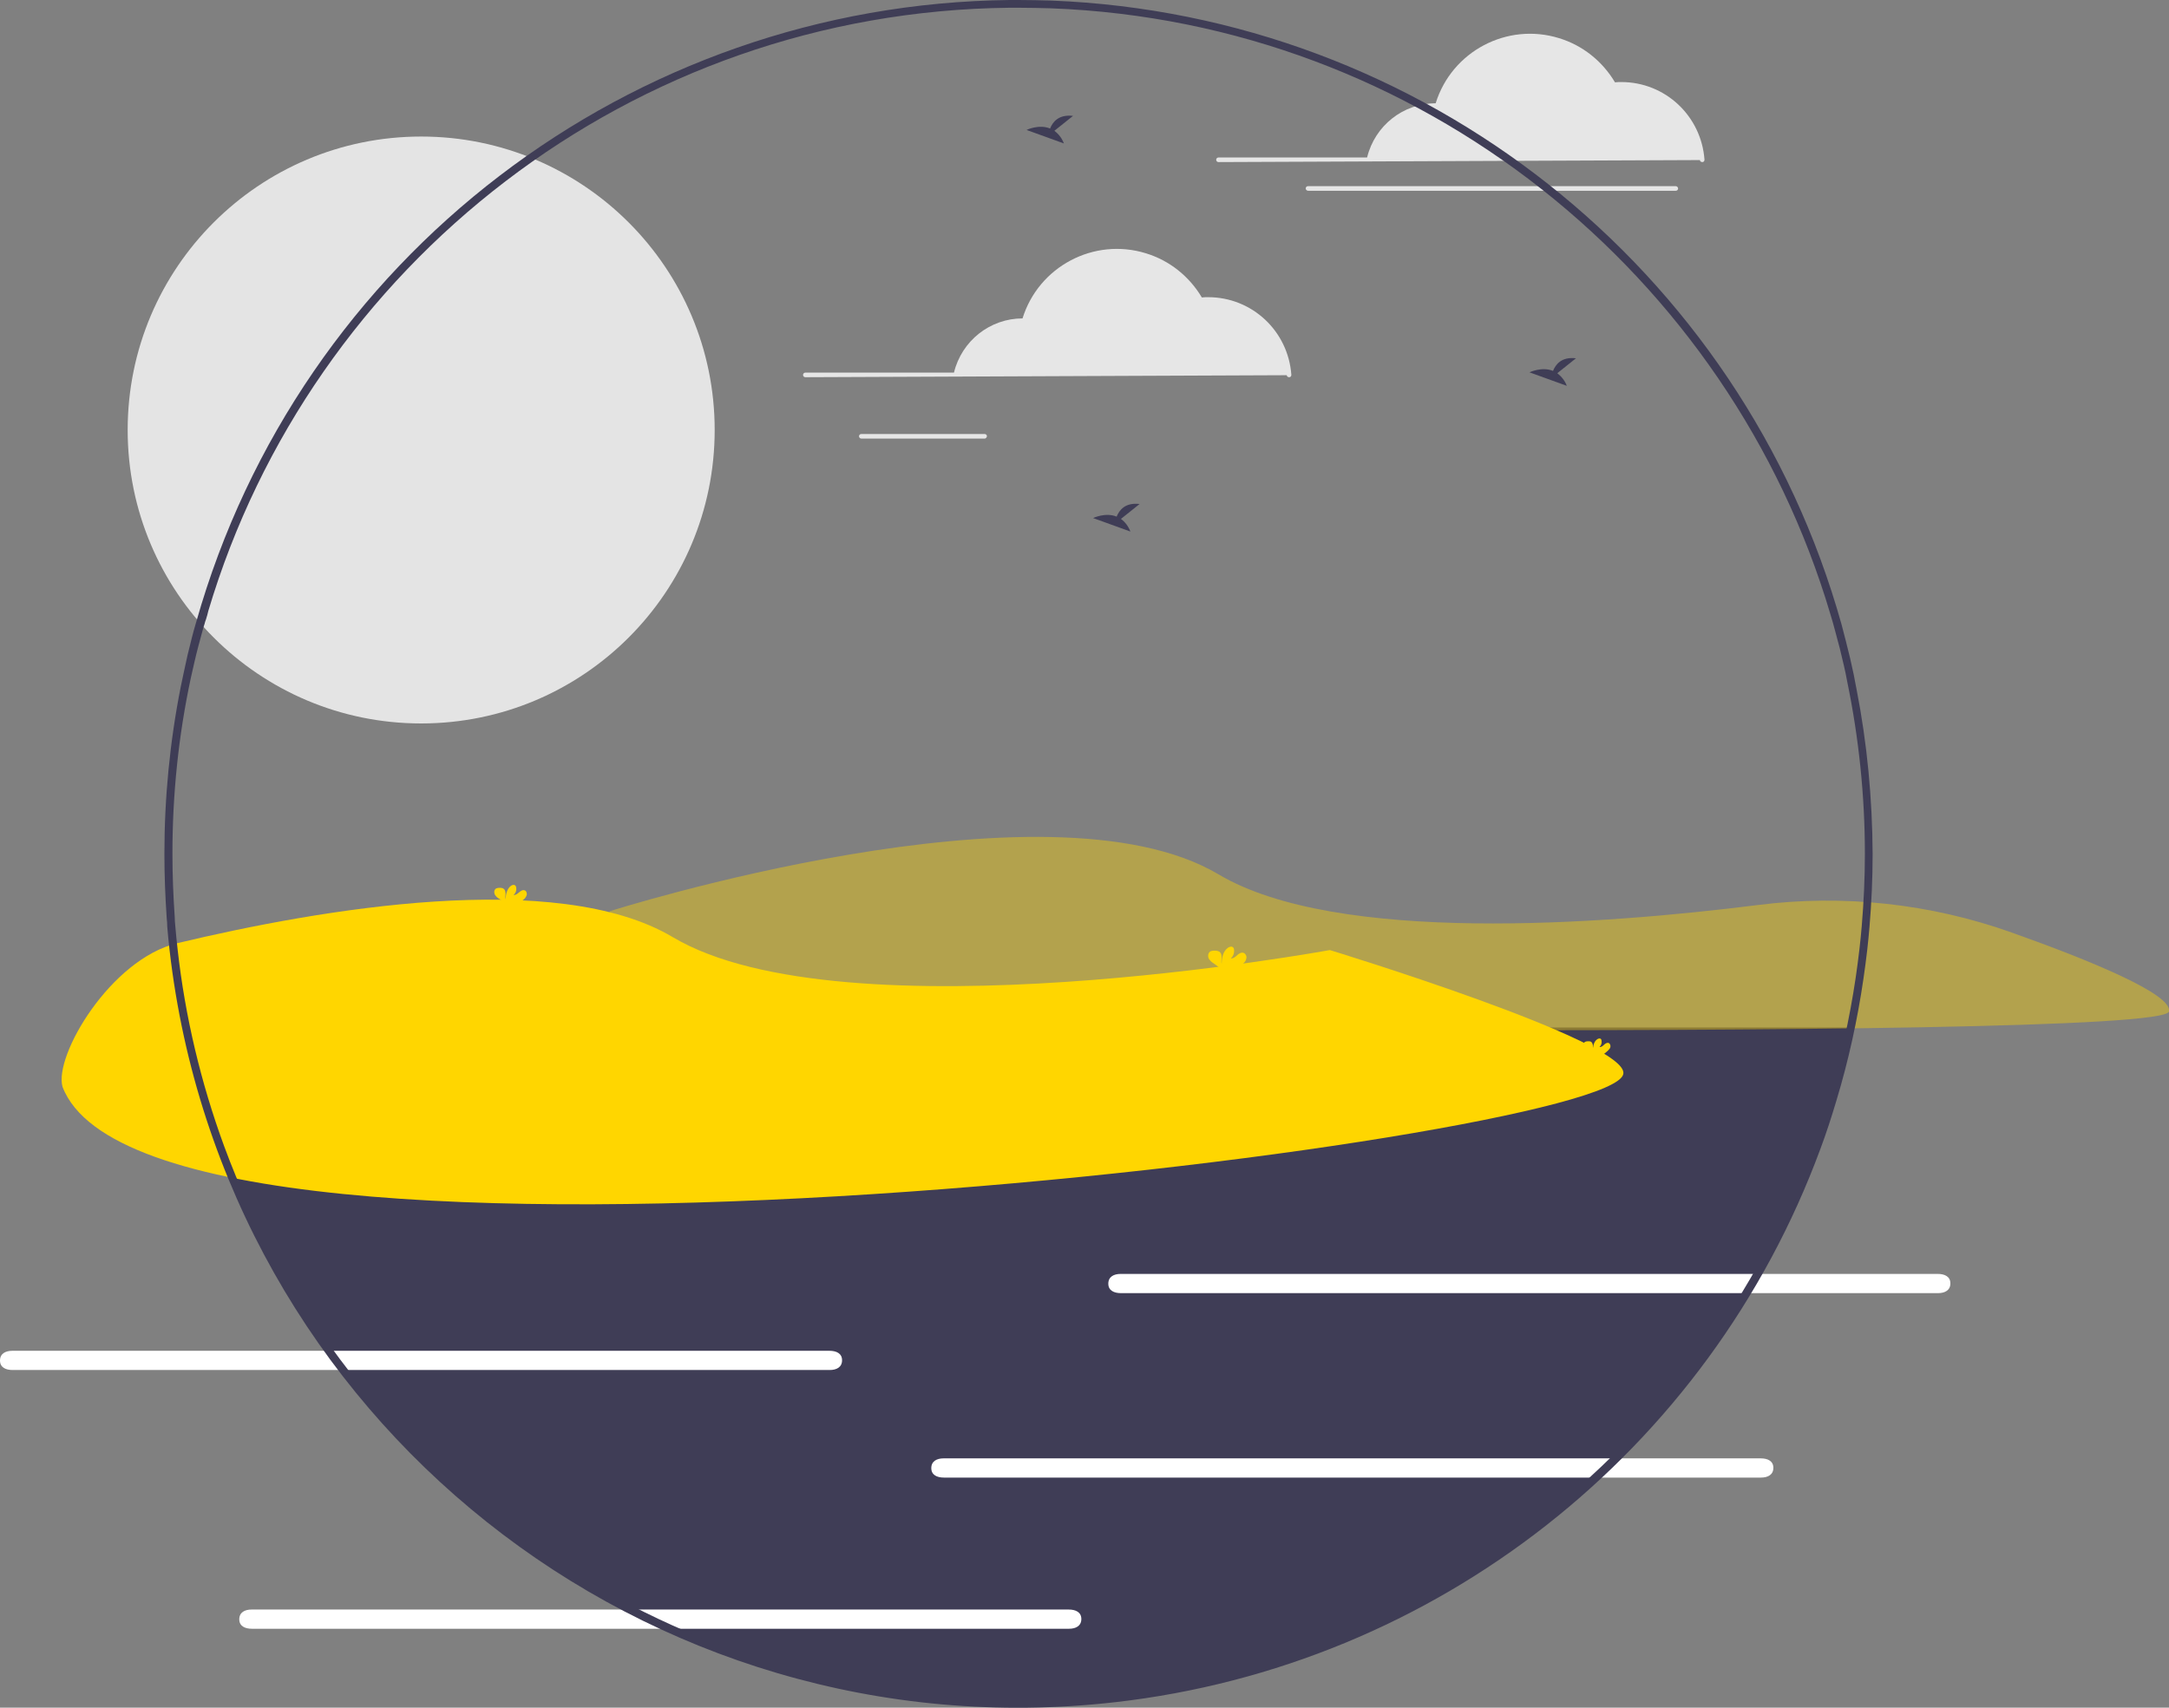 <svg xmlns="http://www.w3.org/2000/svg" xmlns:xlink="http://www.w3.org/1999/xlink" id="Calque_1" x="0px" y="0px" viewBox="0 0 756 595.3" style="enable-background:new 0 0 756 595.3;" xml:space="preserve"><rect x="0" y="0" width="756" height="595.3" fill="#808080" stroke="none"/><style type="text/css">	.st0{fill:#3F3D56;}	.st1{fill:#E6E6E6;}	.st2{fill:#E4E4E4;}	.st3{opacity:0.4;fill:#FFD600;enable-background:new    ;}	.st4{fill:#FFD600;}	.st5{fill:#FFFFFF;}</style><path class="st0" d="M65,358.2C93,492.7,212.2,593.6,355,593.6s261.9-101,290-235.4H65z"></path><path class="st1" d="M424.7,56.5c-0.4,0-0.8-0.3-0.8-0.8c0-0.4,0.3-0.8,0.8-0.8c0,0,0,0,0,0h51.8c2.7-11.1,12.6-18.9,23.9-18.9  c5.6-18.1,24.9-28.3,43-22.7c8.2,2.5,15.1,8,19.5,15.4c0.8-0.1,1.5-0.1,2.2-0.1c15.3,0,27.9,11.8,29,27.1c0,0.4-0.3,0.8-0.7,0.8  c0,0,0,0,0,0c0,0,0,0-0.1,0c-0.4,0-0.8-0.3-0.8-0.7L424.7,56.5z"></path><path class="st1" d="M584.1,66.5H455.9c-0.4,0-0.8-0.4-0.8-0.8c0-0.4,0.3-0.8,0.8-0.8h128.2c0.4,0,0.8,0.4,0.8,0.8  C584.9,66.2,584.5,66.5,584.1,66.5z"></path><circle class="st2" cx="146.8" cy="149.9" r="102.3"></circle><path class="st1" d="M280.7,131.5c-0.4,0-0.8-0.3-0.8-0.8c0-0.4,0.3-0.8,0.8-0.8c0,0,0,0,0,0h51.8c2.7-11.1,12.6-18.9,23.9-18.9  c5.6-18.1,24.9-28.3,43-22.7c8.2,2.5,15.1,8,19.5,15.4c0.8-0.1,1.5-0.1,2.2-0.1c15.3,0,27.9,11.8,29,27.1c0,0.4-0.3,0.8-0.7,0.8  c0,0,0,0,0,0c0,0,0,0-0.1,0c-0.4,0-0.8-0.3-0.8-0.7L280.7,131.5z"></path><path class="st1" d="M343.2,152.9h-43c-0.4,0-0.8-0.4-0.8-0.8c0-0.4,0.3-0.8,0.8-0.8h43c0.4,0,0.8,0.3,0.8,0.8  C343.9,152.5,343.6,152.9,343.2,152.9C343.2,152.9,343.2,152.9,343.2,152.9z"></path><path class="st0" d="M367.5,45.6l6.5-5.2c-5.1-0.6-7.1,2.2-8,4.4c-3.9-1.6-8.2,0.5-8.2,0.5l13,4.7C370.2,48.3,369,46.7,367.5,45.6z"></path><path class="st0" d="M390.7,180.9l6.5-5.2c-5.1-0.6-7.1,2.2-8,4.4c-3.9-1.6-8.2,0.5-8.2,0.5l13,4.7  C393.3,183.5,392.2,182,390.7,180.9z"></path><path class="st0" d="M542.8,130.1l6.5-5.2c-5.1-0.6-7.1,2.2-8,4.4c-3.9-1.6-8.2,0.5-8.2,0.5l13,4.7  C545.5,132.8,544.3,131.3,542.8,130.1z"></path><path class="st3" d="M212.4,317.7c0,0,152.4-48.5,212.3-12.9c41.2,24.5,134,17.5,188,10.7c29.8-3.8,60.2-0.5,88.5,9.6  c27.3,9.7,56,21.5,54.8,27.5c-2.3,11.4-543.5,4.5-543.5,4.5V317.7z"></path><path class="st4" d="M21.8,378.9c-3.1-10.8,16.7-44.5,40-50.1c49.4-11.8,132.2-26.2,172.7-2.1c59.9,35.6,229,4.5,229,4.5  s104.6,31.9,102.3,43.2C561.6,397.7,53.4,461.3,21.8,378.9z"></path><path class="st4" d="M433.2,336c0.6-0.5,1.1-1.1,1.2-1.9c0.2-0.7-0.2-1.6-0.9-1.9c-0.8-0.3-1.7,0.2-2.3,0.8  c-0.6,0.6-1.4,1.2-2.2,1.1c0.9-0.8,1.3-2,1.1-3.2c0-0.2-0.1-0.5-0.3-0.6c-0.4-0.5-1.2-0.3-1.8,0.1c-1.7,1.2-2.2,3.5-2.2,5.6  c-0.2-0.7,0-1.5,0-2.3c0-0.8-0.2-1.6-0.9-2c-0.4-0.2-0.9-0.3-1.3-0.3c-0.8,0-1.6,0-2.1,0.6c-0.6,0.7-0.5,1.9,0.1,2.6  c0.6,0.8,1.4,1.2,2.2,1.8c0.6,0.4,1.2,0.9,1.6,1.5c0,0.1,0.1,0.2,0.1,0.3h4.8C431.3,337.5,432.3,336.8,433.2,336z"></path><path class="st4" d="M182.5,313.6c0.5-0.4,0.9-1,1.1-1.6c0.1-0.6-0.1-1.4-0.7-1.6c-0.7-0.3-1.4,0.2-2,0.7c-0.6,0.5-1.2,1-1.9,0.9  c0.8-0.7,1.1-1.7,0.9-2.7c0-0.2-0.1-0.4-0.3-0.6c-0.4-0.4-1.1-0.2-1.5,0.1c-1.4,1-1.8,3-1.9,4.7c-0.1-0.6,0-1.3,0-2  c0-0.7-0.2-1.4-0.7-1.7c-0.3-0.2-0.7-0.3-1.1-0.3c-0.6,0-1.4,0-1.8,0.5c-0.5,0.6-0.4,1.6,0.1,2.2c0.5,0.7,1.2,1.1,1.9,1.5  c0.5,0.3,1,0.8,1.3,1.3c0,0.1,0.1,0.1,0.1,0.2h4.1C180.9,314.8,181.8,314.2,182.5,313.6z"></path><path class="st4" d="M560.4,366.3c0.4-0.4,0.8-0.8,0.9-1.3c0.1-0.5-0.1-1.2-0.6-1.4c-0.6-0.2-1.2,0.2-1.6,0.6s-1,0.9-1.6,0.8  c0.6-0.6,0.9-1.4,0.7-2.3c0-0.2-0.1-0.3-0.2-0.5c-0.3-0.3-0.9-0.2-1.3,0.1c-1.2,0.8-1.5,2.5-1.5,3.9c-0.1-0.5,0-1.1,0-1.6  c0-0.5-0.2-1.1-0.6-1.4c-0.3-0.2-0.6-0.2-0.9-0.2c-0.5,0-1.1,0-1.5,0.4c-0.5,0.5-0.3,1.3,0.1,1.9c0.4,0.5,1,0.9,1.6,1.2  c0.4,0.3,0.8,0.6,1.1,1.1c0,0.1,0.1,0.1,0.1,0.2h3.4C559.1,367.4,559.8,366.9,560.4,366.3z"></path><path class="st5" d="M390.7,450.8c-2.4,0-4.4-0.9-4.4-3.3c0-2.4,1.9-3.4,4.3-3.4c0,0,284.8,0,284.8,0c2.4,0,4.4,0.9,4.4,3.3  c0,2.4-1.9,3.4-4.3,3.4C675.5,450.8,390.7,450.8,390.7,450.8z"></path><path class="st5" d="M329,515.1c-2.4,0-4.4-0.9-4.4-3.3c0-2.4,1.9-3.4,4.3-3.4c0,0,284.8,0,284.8,0c2.4,0,4.4,0.9,4.4,3.3  c0,2.4-1.9,3.4-4.3,3.4C613.8,515.1,329,515.1,329,515.1z"></path><path class="st5" d="M4.4,477.6c-2.4,0-4.4-0.9-4.4-3.3c0-2.4,1.9-3.4,4.3-3.4c0,0,284.8,0,284.8,0c2.4,0,4.4,0.9,4.4,3.3  c0,2.4-1.9,3.4-4.3,3.4C289.2,477.6,4.4,477.6,4.4,477.6z"></path><path class="st5" d="M87.8,567.8c-2.4,0-4.4-0.9-4.4-3.3c0-2.4,1.9-3.4,4.3-3.4c0,0,284.8,0,284.8,0c2.4,0,4.4,0.9,4.4,3.3  c0,2.4-1.9,3.4-4.3,3.4C372.7,567.8,87.8,567.8,87.8,567.8z"></path><path class="st0" d="M647.1,240.3c-0.3-1.7-0.7-3.4-1-5.2c-0.8-3.8-1.7-7.7-2.7-11.5c-0.5-1.9-1-3.8-1.5-5.8v0  C607.1,93.2,495.8,5.3,366.5,0.2h0C362.6,0.1,358.8,0,355,0c-1.1,0-2.1,0-3.1,0C219.8,1.5,104.4,89.7,68.4,216.8  c-0.6,1.9-1.1,3.9-1.6,5.8c-1,3.8-1.9,7.7-2.7,11.6v0c-0.4,1.7-0.7,3.5-1.1,5.2c-3.8,19.2-5.7,38.7-5.7,58.3  c0,7.5,0.3,14.9,0.8,22.3c0.1,1,0.2,2.1,0.2,3.1c0.2,2.6,0.5,5.4,0.8,8.1C77.8,494.6,225.3,612,388.7,593.4  c111.8-12.7,206.9-87.4,245.8-192.9c2.1-5.6,3.9-11.2,5.6-16.9c4.2-13.9,7.3-28,9.4-42.4c0.5-3.3,0.9-6.6,1.3-9.9  c0.3-2.8,0.6-5.5,0.8-8.1c0.7-8.3,1.1-16.9,1.1-25.4C652.6,278.4,650.8,259.2,647.1,240.3z M648.9,322.9c-0.2,2.6-0.5,5.3-0.8,8  c-0.4,3.3-0.8,6.6-1.3,9.9c-2.1,14.2-5.2,28.3-9.4,42c-1.7,5.6-3.6,11.2-5.6,16.7C589.4,515,478.1,592.6,355,592.6  S120.6,515,78.1,399.5c-8.1-22.1-13.6-45.2-16.2-68.6c-0.3-2.7-0.6-5.5-0.8-8.1c-0.1-1-0.2-2.1-0.2-3.1c-0.5-7.3-0.8-14.7-0.8-22.1  c0-20.6,2.1-41.1,6.4-61.2c0.4-1.8,0.8-3.6,1.2-5.3v0c0.9-4,2-8,3.1-12c0.2-0.6,0.3-1.1,0.5-1.6c0.1-0.5,0.3-1.1,0.5-1.6  c0.3-1,0.6-1.9,0.8-2.9C108.5,92.4,220,4.1,351.9,2.7c1,0,2.1,0,3.1,0c3.8,0,7.6,0.1,11.4,0.2C495.1,7.8,602.9,95.6,638,214.2  c0.6,2,1.2,4,1.7,6c1.1,3.9,2.1,7.9,3,11.9c0.4,1.8,0.8,3.5,1.1,5.3c4.1,19.8,6.2,40,6.2,60.3C650,306.1,649.6,314.6,648.9,322.9z"></path></svg>